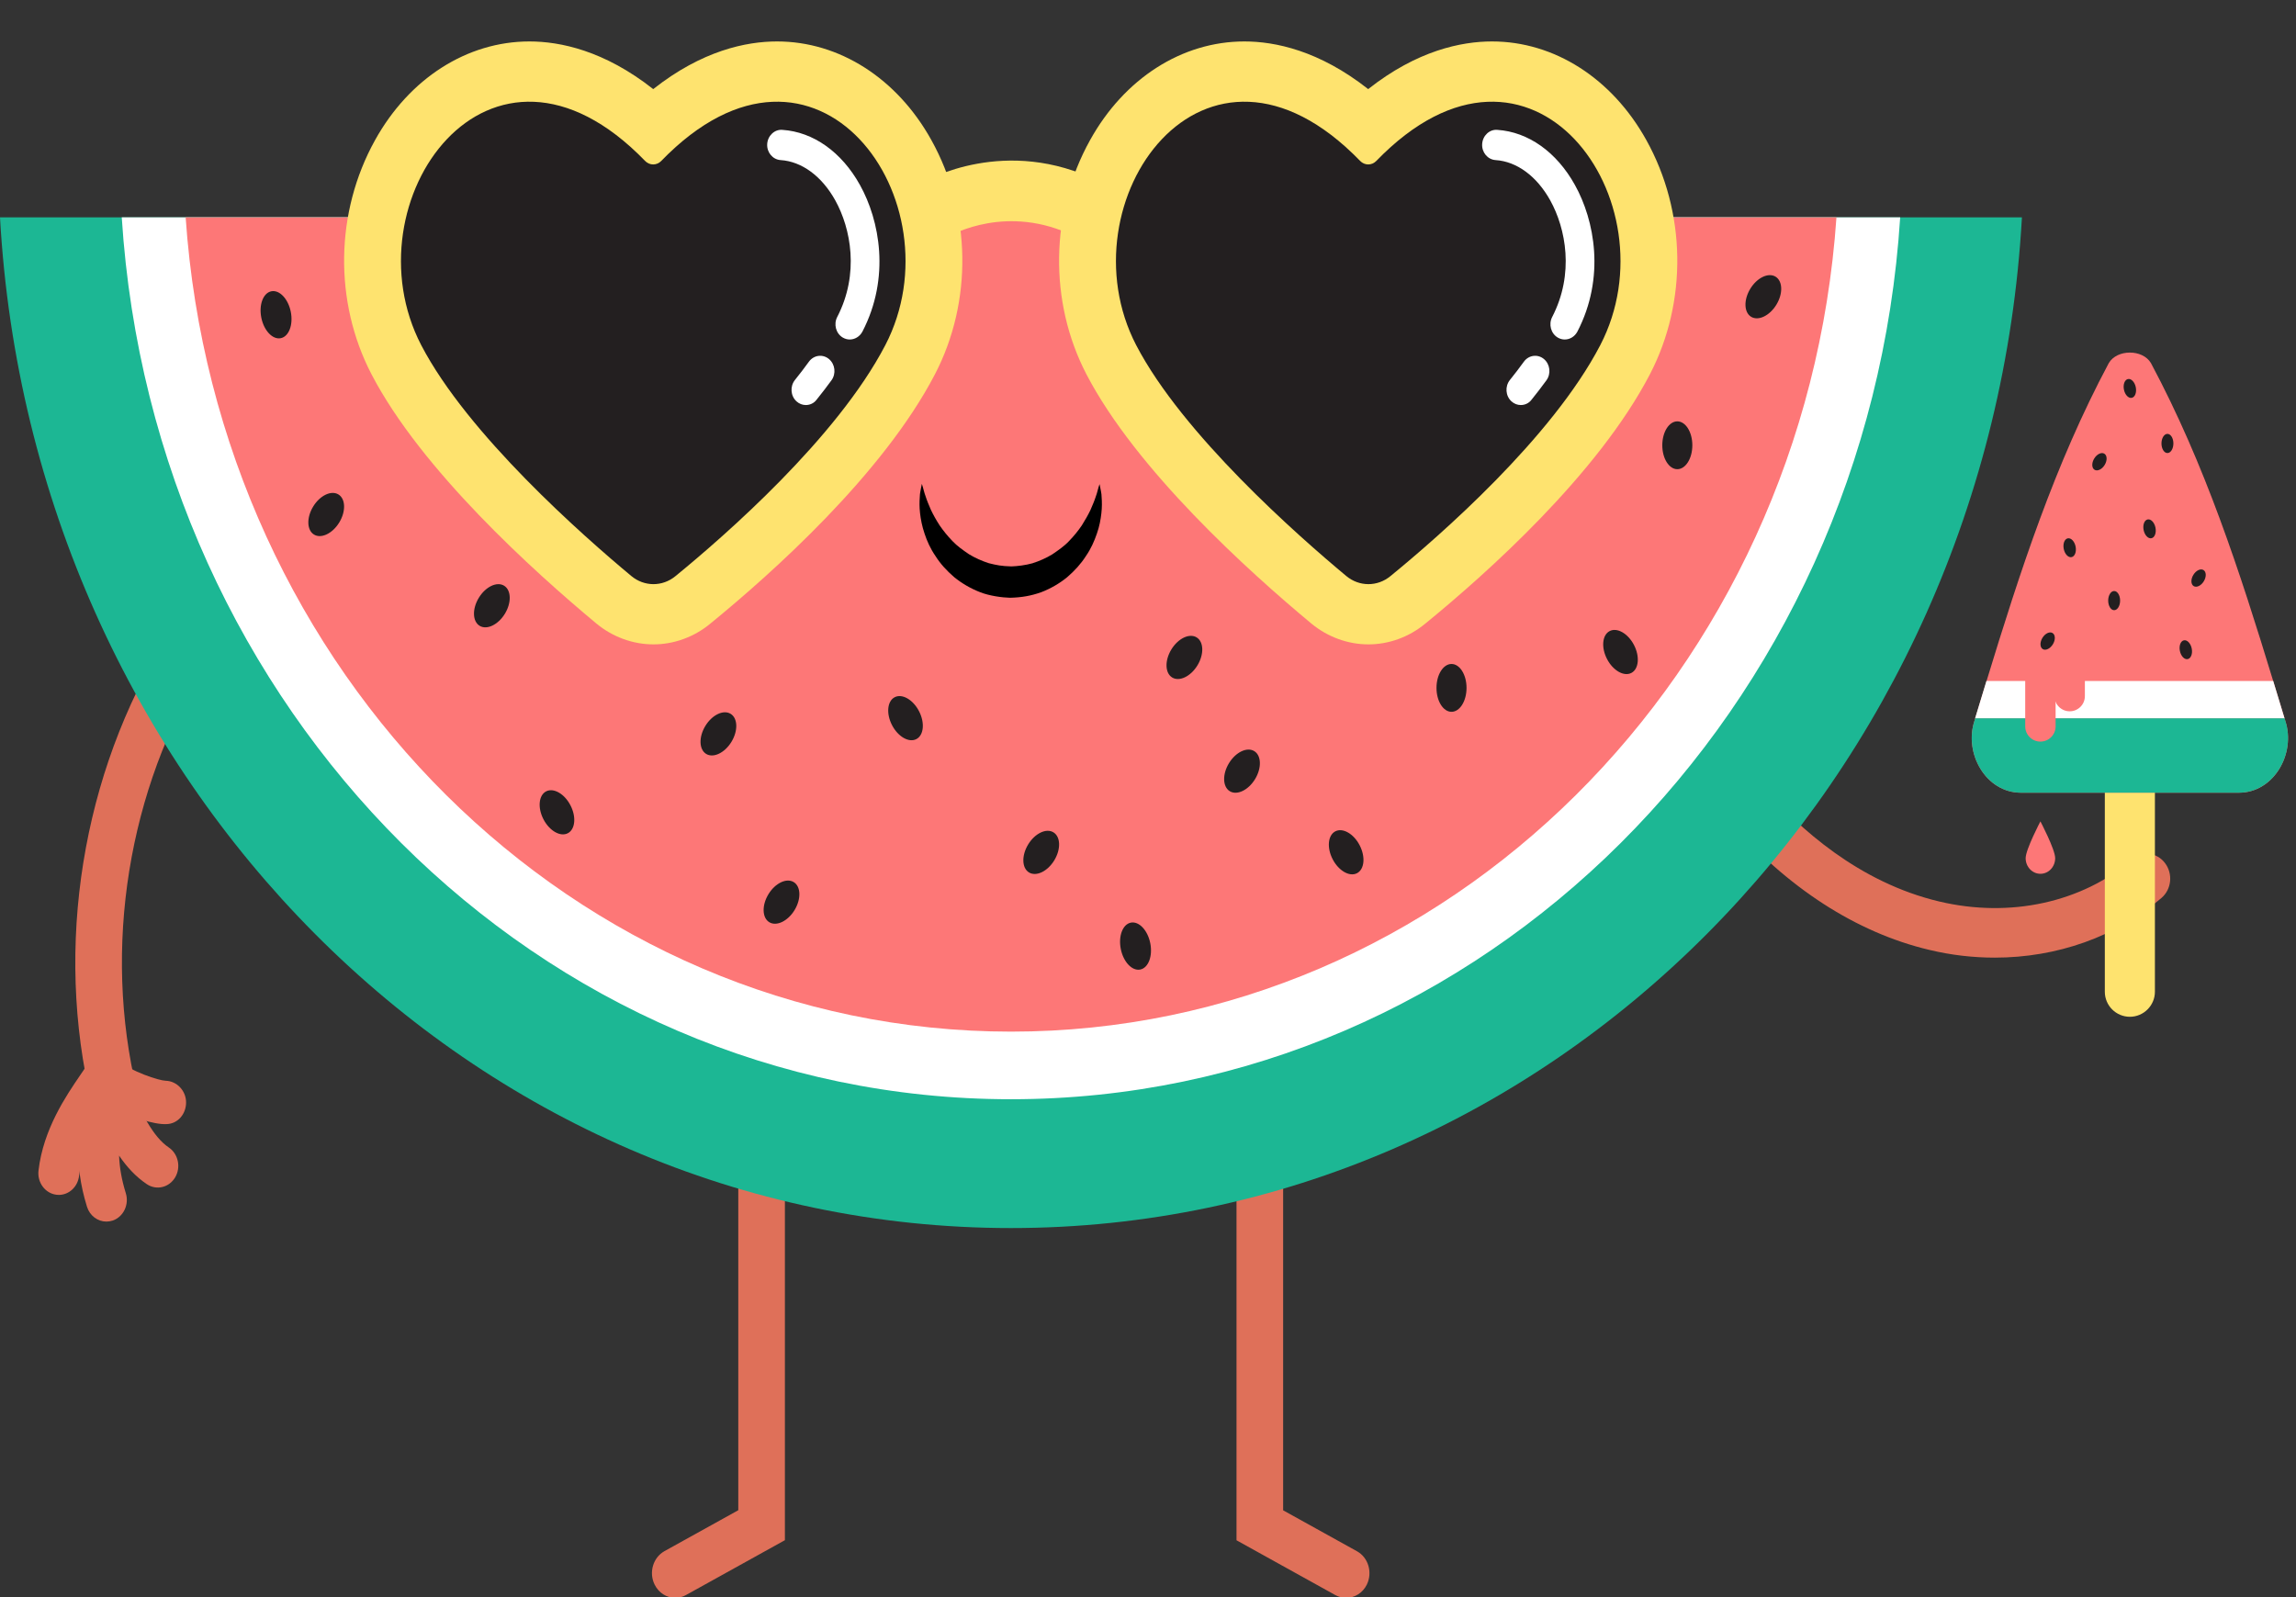 <?xml version="1.0" encoding="UTF-8"?><svg xmlns="http://www.w3.org/2000/svg" xmlns:xlink="http://www.w3.org/1999/xlink" height="185.0" id="Layer_1" preserveAspectRatio="xMidYMid meet" version="1.1" viewBox="0.0 -4.8 265.9 185.0" width="265.9" x="0" xml:space="preserve" y="0" zoomAndPan="magnify"><rect x="0.0" y="-4.8" width="265.9" height="185.0" fill="#333333" stroke="none"/><g><g id="change1_2"><path d="M12.87,123.51c-1.23,0-2.34-0.9-2.63-2.23c-3.9-18.25-0.19-38.29,9.94-53.61c0.85-1.3,2.54-1.61,3.76-0.7 c1.22,0.91,1.51,2.7,0.66,3.99c-9.26,14.02-12.66,32.35-9.09,49.05c0.33,1.54-0.58,3.08-2.03,3.43 C13.27,123.48,13.07,123.51,12.87,123.51z" fill="#df7059"/></g><g id="change1_1"><path d="M231.02,106.11c-2.52,0-5.07-0.29-7.6-0.9c-8.44-2-16.49-7.21-23.27-15.05c-1.01-1.16-0.94-2.98,0.16-4.05 c1.1-1.07,2.8-0.99,3.81,0.17c4.21,4.86,11.17,11.13,20.47,13.33c8.18,1.94,16.53,0.12,22.35-4.88c1.16-1,2.86-0.81,3.79,0.43 c0.94,1.23,0.76,3.03-0.4,4.03C245.09,103.7,238.2,106.11,231.02,106.11z" fill="#df7059"/></g><g><g><g id="change1_4"><path d="M78.2,180.26c-0.97,0-1.91-0.56-2.39-1.54c-0.69-1.4-0.18-3.13,1.14-3.87l8.55-4.74v-51.41 c0-1.58,1.21-2.86,2.7-2.86s2.7,1.28,2.7,2.86v54.88l-11.45,6.35C79.05,180.16,78.62,180.26,78.2,180.26z" fill="#df7059"/></g><g id="change1_3"><path d="M155.9,180.26c-0.42,0-0.85-0.1-1.25-0.32l-11.45-6.35v-54.88c0-1.58,1.21-2.86,2.7-2.86 c1.49,0,2.7,1.28,2.7,2.86v51.41l8.55,4.74c1.32,0.73,1.83,2.46,1.14,3.87C157.81,179.7,156.87,180.26,155.9,180.26z" fill="#df7059"/></g></g><g><g id="change2_2"><path d="M0,20.37c3.66,65.3,54.67,117.06,117.08,117.06S230.51,85.67,234.16,20.37H0z" fill="#1cb794"/></g><g id="change3_6"><path d="M14.1,20.37c3.64,57.05,48.34,102.14,102.98,102.14s99.34-45.09,102.98-102.14H14.1z" fill="#fff"/></g><g id="change4_5"><path d="M21.5,20.37c3.62,52.72,45.02,94.31,95.59,94.31c50.57,0,91.96-41.59,95.59-94.31H21.5z" fill="#fd7777"/></g></g><g><g><g id="change5_4"><path d="M75.68,69.83c-2.39,0-4.74-0.86-6.62-2.42C61.8,61.37,48.77,49.6,43.02,38.54 c-4.37-8.41-4.21-18.8,0.42-27.12C47.41,4.27,54.1,0,61.31,0c3.55,0,8.67,1.05,14.34,5.52C81.31,1.05,86.43,0,89.99,0 c7.21,0,13.9,4.27,17.87,11.42c4.63,8.32,4.79,18.71,0.42,27.12c-6.01,11.56-18.9,23.08-26.06,28.92 C80.36,68.99,78.03,69.83,75.68,69.83L75.68,69.83z" fill="#fee36f"/></g><g id="change6_27"><path d="M76.58,13.84c-0.52,0.54-1.35,0.54-1.87,0C56.68-4.78,40.18,18.62,48.78,35.17 c5.37,10.32,18.73,22.08,24.33,26.74c1.5,1.25,3.6,1.26,5.11,0.02c5.68-4.64,18.71-16,24.31-26.76 C111.12,18.62,94.62-4.78,76.58,13.84z" fill="#231f20"/></g><g><g id="change3_5"><path d="M93.32,42.11c-0.38,0-0.76-0.14-1.07-0.42c-0.7-0.63-0.78-1.74-0.19-2.48c0.56-0.7,1.11-1.41,1.62-2.12 c0.56-0.77,1.6-0.91,2.32-0.31c0.72,0.6,0.85,1.7,0.29,2.47c-0.55,0.75-1.12,1.5-1.72,2.24 C94.26,41.91,93.79,42.11,93.32,42.11z" fill="#fff"/></g><g id="change3_1"><path d="M98.41,34.52c-0.27,0-0.54-0.07-0.8-0.22c-0.8-0.47-1.09-1.54-0.65-2.39c2.59-5,1.58-10.25-0.23-13.51 c-1.56-2.8-3.87-4.5-6.33-4.66c-0.91-0.06-1.61-0.89-1.55-1.86c0.06-0.97,0.86-1.72,1.76-1.64c3.58,0.24,6.86,2.56,8.98,6.38 c2.28,4.09,3.55,10.71,0.28,17C99.56,34.19,98.99,34.52,98.41,34.52z" fill="#fff"/></g></g></g><g><g id="change5_2"><path d="M158.48,69.83c-2.39,0-4.74-0.86-6.62-2.42c-7.26-6.03-20.29-17.81-26.04-28.86 c-4.37-8.41-4.21-18.8,0.42-27.12C130.21,4.27,136.9,0,144.11,0c3.55,0,8.67,1.05,14.34,5.52C164.11,1.05,169.24,0,172.79,0 c7.21,0,13.9,4.27,17.87,11.42c4.63,8.32,4.79,18.71,0.42,27.12c-6.01,11.56-18.9,23.08-26.06,28.92 C163.16,68.99,160.83,69.83,158.48,69.83L158.48,69.83z" fill="#fee36f"/></g><g id="change6_26"><path d="M159.39,13.84c-0.52,0.54-1.35,0.54-1.87,0c-18.04-18.62-34.53,4.78-25.94,21.33 c5.37,10.32,18.73,22.08,24.33,26.74c1.5,1.25,3.6,1.26,5.11,0.02c5.68-4.64,18.71-16,24.31-26.76 C193.92,18.62,177.42-4.78,159.39,13.84z" fill="#231f20"/></g><g><g id="change3_3"><path d="M176.12,42.11c-0.38,0-0.76-0.14-1.07-0.42c-0.7-0.63-0.78-1.74-0.19-2.48c0.56-0.7,1.11-1.41,1.62-2.12 c0.56-0.77,1.6-0.91,2.32-0.31c0.72,0.6,0.85,1.7,0.29,2.47c-0.55,0.75-1.12,1.5-1.72,2.24 C177.06,41.91,176.59,42.11,176.12,42.11z" fill="#fff"/></g><g id="change3_4"><path d="M181.21,34.52c-0.27,0-0.54-0.07-0.8-0.22c-0.8-0.47-1.09-1.54-0.65-2.39c2.59-5,1.58-10.25-0.23-13.51 c-1.56-2.8-3.87-4.5-6.33-4.66c-0.91-0.06-1.61-0.89-1.55-1.86c0.06-0.97,0.85-1.72,1.76-1.64c3.58,0.24,6.86,2.56,8.98,6.38 c2.28,4.09,3.55,10.71,0.28,17C182.36,34.19,181.8,34.52,181.21,34.52z" fill="#fff"/></g></g></g><g id="change5_1"><path d="M124.46,22.58c-7.76-3.88-14.31-0.14-14.38-0.1l-3.2-6.16c0.38-0.23,9.61-5.49,20.4-0.1L124.46,22.58z" fill="#fee36f"/></g></g><g id="change7_1"><path d="M127.34,51.27c0,0,0.03,0.14,0.08,0.4c0.03,0.26,0.16,0.63,0.16,1.13c0.04,0.51,0.05,1.14-0.03,1.84 c-0.08,0.71-0.22,1.52-0.52,2.36c-0.29,0.85-0.68,1.75-1.27,2.6c-0.56,0.88-1.3,1.7-2.16,2.44c-0.88,0.72-1.9,1.32-3.02,1.75 c-1.16,0.41-2.24,0.61-3.62,0.64c-0.9-0.02-2.38-0.22-3.44-0.64c-1.11-0.43-2.14-1.03-3.02-1.75c-0.86-0.74-1.61-1.56-2.16-2.44 c-0.59-0.85-0.99-1.76-1.27-2.61c-0.29-0.85-0.44-1.66-0.52-2.37c-0.08-0.71-0.07-1.33-0.03-1.83c0-0.5,0.13-0.89,0.16-1.15 c0.05-0.26,0.08-0.4,0.08-0.4s0.04,0.14,0.12,0.39c0.08,0.25,0.15,0.62,0.32,1.07c0.14,0.45,0.36,0.97,0.61,1.55 c0.27,0.57,0.61,1.18,1.01,1.8c0.42,0.61,0.91,1.22,1.47,1.8c0.55,0.59,1.24,1.07,1.93,1.54c0.72,0.44,1.5,0.78,2.3,1.04 c0.88,0.22,1.45,0.34,2.61,0.37c0.68-0.02,1.65-0.14,2.43-0.36c0.81-0.26,1.59-0.6,2.31-1.04c0.69-0.47,1.39-0.95,1.94-1.54 c0.56-0.58,1.06-1.19,1.47-1.8c0.39-0.62,0.74-1.23,1.01-1.8c0.25-0.58,0.47-1.09,0.61-1.54c0.17-0.44,0.24-0.83,0.32-1.08 C127.3,51.4,127.34,51.27,127.34,51.27z" fill="inherit"/></g><g id="change6_1"><ellipse cx="194.25" cy="46.77" fill="#231f20" rx="1.74" ry="2.77"/></g><g id="change6_2"><ellipse cx="168.1" cy="74.87" fill="#231f20" rx="1.74" ry="2.77"/></g><g id="change6_3"><ellipse cx="187.67" cy="70.72" fill="#231f20" rx="1.76" ry="2.73" transform="rotate(-27.393 187.658 70.715)"/></g><g id="change6_4"><ellipse cx="155.9" cy="93.91" fill="#231f20" rx="1.76" ry="2.73" transform="rotate(-27.393 155.894 93.91)"/></g><g id="change6_5"><ellipse cx="104.87" cy="78.38" fill="#231f20" rx="1.76" ry="2.73" transform="rotate(-27.393 104.86 78.38)"/></g><g id="change6_6"><ellipse cx="64.5" cy="89.28" fill="#231f20" rx="1.76" ry="2.73" transform="rotate(-27.393 64.499 89.275)"/></g><g id="change6_7"><ellipse cx="204.2" cy="29.56" fill="#231f20" rx="2.72" ry="1.77" transform="rotate(-58.681 204.212 29.552)"/></g><g id="change6_8"><ellipse cx="143.83" cy="84.51" fill="#231f20" rx="2.72" ry="1.77" transform="rotate(-58.681 143.837 84.505)"/></g><g id="change6_9"><ellipse cx="137.16" cy="71.34" fill="#231f20" rx="2.72" ry="1.77" transform="rotate(-58.681 137.164 71.337)"/></g><g id="change6_10"><ellipse cx="90.5" cy="99.68" fill="#231f20" rx="2.72" ry="1.77" transform="rotate(-58.681 90.507 99.677)"/></g><g id="change6_11"><ellipse cx="56.96" cy="65.35" fill="#231f20" rx="2.72" ry="1.77" transform="rotate(-58.681 56.967 65.351)"/></g><g id="change6_12"><ellipse cx="120.58" cy="93.91" fill="#231f20" rx="2.72" ry="1.77" transform="rotate(-58.681 120.592 93.912)"/></g><g id="change6_13"><ellipse cx="83.2" cy="80.19" fill="#231f20" rx="2.72" ry="1.77" transform="rotate(-58.681 83.204 80.194)"/></g><g id="change6_14"><ellipse cx="37.78" cy="54.78" fill="#231f20" rx="2.72" ry="1.77" transform="rotate(-58.681 37.787 54.785)"/></g><g id="change6_15"><ellipse cx="131.51" cy="104.77" fill="#231f20" rx="1.74" ry="2.77" transform="rotate(-11.363 131.526 104.792)"/></g><g id="change6_16"><ellipse cx="31.97" cy="31.65" fill="#231f20" rx="1.74" ry="2.77" transform="rotate(-11.363 31.978 31.656)"/></g></g><g><g id="change5_3"><path d="M246.66,112.96L246.66,112.96c-1.6,0-2.9-1.3-2.9-2.9V77.78c0-1.6,1.3-2.9,2.9-2.9h0c1.6,0,2.9,1.3,2.9,2.9 v32.28C249.56,111.65,248.26,112.96,246.66,112.96z" fill="#fee36f"/></g><g><g id="change4_4"><path d="M259.28,87.01h-25.23c-4.07,0-6.62-4.56-5.39-8.31c0.03-0.1,0.06-0.21,0.09-0.31 c0.44-1.44,0.87-2.88,1.31-4.31c3.88-12.7,7.9-25.11,14.16-36.83c0.96-1.62,3.92-1.62,4.88,0 c6.26,11.72,10.29,24.13,14.16,36.83c0.43,1.43,0.87,2.87,1.31,4.31c0.03,0.1,0.06,0.21,0.09,0.31 C265.9,82.45,263.35,87.01,259.28,87.01z" fill="#fd7777"/></g><g id="change2_1"><path d="M259.28,87.01h-25.23c-4.07,0-6.62-4.56-5.39-8.31c0.03-0.1,0.06-0.21,0.09-0.31h35.83 c0.03,0.1,0.06,0.21,0.09,0.31C265.9,82.45,263.35,87.01,259.28,87.01z" fill="#1cb794"/></g><g id="change3_2"><path d="M264.57,78.38h-35.83c0.44-1.44,0.87-2.88,1.31-4.31h33.21C263.7,75.5,264.14,76.94,264.57,78.38z" fill="#fff"/></g><g id="change6_17"><ellipse cx="244.84" cy="64.76" fill="#231f20" rx=".69" ry="1.11"/></g><g id="change6_18"><ellipse cx="251.01" cy="46.56" fill="#231f20" rx=".69" ry="1.11"/></g><g id="change6_19"><ellipse cx="254.61" cy="62.14" fill="#231f20" rx="1.09" ry=".71" transform="rotate(-58.681 254.623 62.138)"/></g><g id="change6_20"><ellipse cx="243.13" cy="48.67" fill="#231f20" rx="1.09" ry=".71" transform="rotate(-58.681 243.139 48.667)"/></g><g id="change6_21"><ellipse cx="253.14" cy="70.44" fill="#231f20" rx=".7" ry="1.11" transform="rotate(-11.363 253.18 70.454)"/></g><g id="change6_22"><ellipse cx="246.66" cy="40.18" fill="#231f20" rx=".7" ry="1.11" transform="rotate(-11.363 246.7 40.187)"/></g><g id="change6_23"><ellipse cx="248.94" cy="56.44" fill="#231f20" rx=".7" ry="1.11" transform="rotate(-11.363 248.98 56.448)"/></g><g id="change6_24"><ellipse cx="239.69" cy="58.63" fill="#231f20" rx=".7" ry="1.11" transform="rotate(-11.363 239.727 58.637)"/></g><g id="change4_1"><path d="M236.3,81.09L236.3,81.09c-0.97,0-1.76-0.79-1.76-1.76v-9.89h3.52v9.89 C238.06,80.3,237.27,81.09,236.3,81.09z" fill="#fd7777"/></g><g id="change4_2"><path d="M239.69,77.58L239.69,77.58c-0.97,0-1.76-0.79-1.76-1.76v-9.89h3.52v9.89 C241.45,76.8,240.66,77.58,239.69,77.58z" fill="#fd7777"/></g><g id="change6_25"><ellipse cx="237.13" cy="69.44" fill="#231f20" rx="1.09" ry=".71" transform="rotate(-58.681 237.14 69.435)"/></g><g id="change4_3"><path d="M238.01,94.59c0,1-0.76,1.81-1.71,1.81c-0.94,0-1.71-0.81-1.71-1.81c0-1,1.71-4.26,1.71-4.26 S238.01,93.58,238.01,94.59z" fill="#fd7777"/></g></g></g><g><g id="change1_5"><path d="M6.81,133.59c-0.1,0-0.19-0.01-0.29-0.02c-1.3-0.17-2.22-1.42-2.06-2.8c0.55-4.79,3.22-8.69,4.81-11.02 c0.31-0.45,0.58-0.84,0.78-1.18c0.35-0.58,0.91-0.97,1.55-1.1c0.64-0.13,1.29,0.03,1.82,0.44c1.87,1.44,5,2.44,5.77,2.46 c1.28,0.03,2.36,1.15,2.36,2.51c0,1.37-0.98,2.48-2.26,2.51c-1.44,0.08-4.21-0.81-6.59-2.1c-1.38,2.04-3.18,4.9-3.54,8.08 C9.01,132.66,7.99,133.59,6.81,133.59z" fill="#df7059"/></g><g id="change1_6"><path d="M12.32,136.68c-1,0-1.92-0.67-2.25-1.73c-1.6-5.18-1.05-9.19-0.23-13.54c0.29-1.54,1.44-2.53,2.82-2.42 c0.47,0.04,1.59,0.29,2.21,1.72c1.52,3.42,2.83,6.14,4.68,7.39c1.1,0.74,1.43,2.3,0.73,3.47c-0.7,1.17-2.16,1.52-3.27,0.78 c-1.28-0.86-2.31-1.98-3.22-3.31c0.06,1.42,0.3,2.8,0.78,4.35c0.41,1.32-0.27,2.74-1.51,3.17 C12.81,136.64,12.56,136.68,12.32,136.68z" fill="#df7059"/></g></g></g></svg>